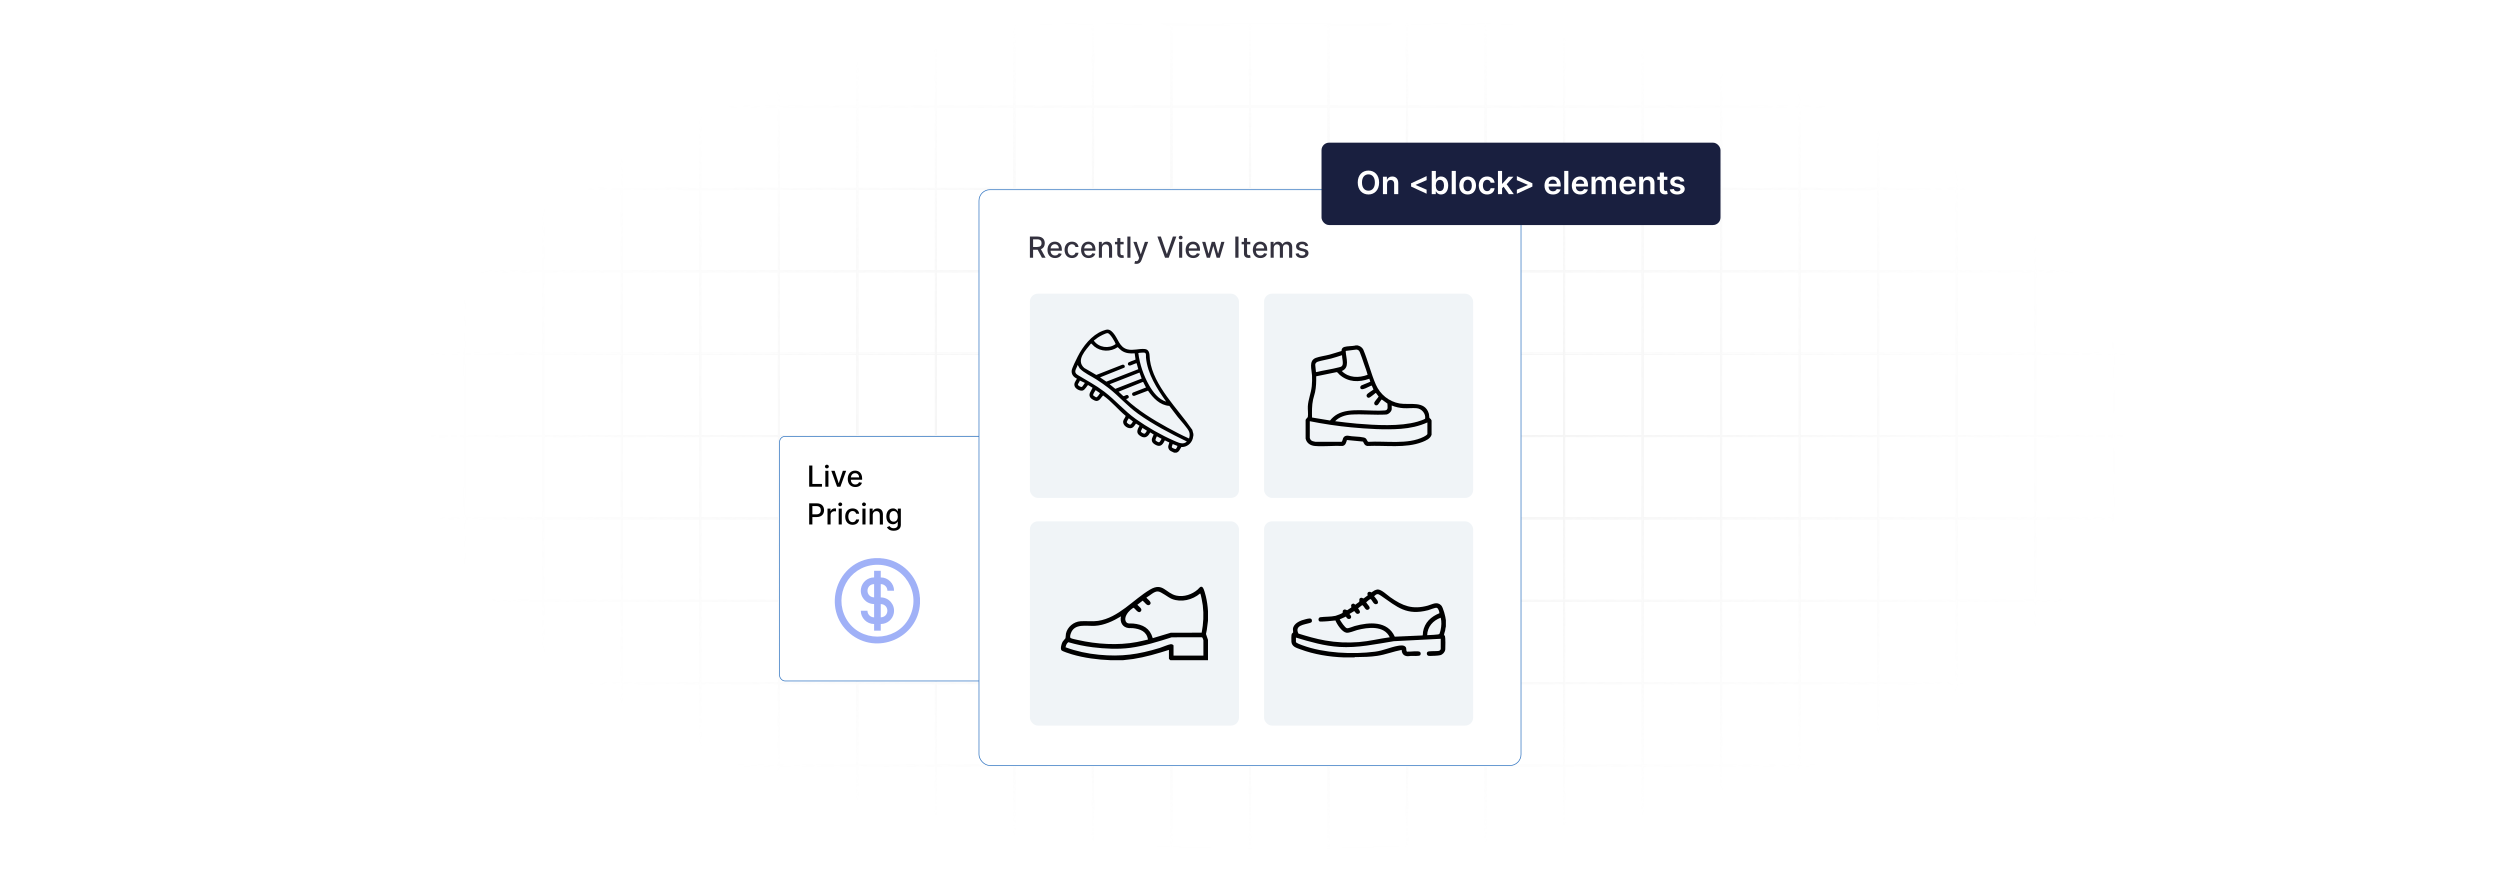<?xml version="1.0" encoding="UTF-8"?>
<svg id="Layer_1" data-name="Layer 1" xmlns="http://www.w3.org/2000/svg" xmlns:xlink="http://www.w3.org/1999/xlink" viewBox="0 0 860 300">
  <defs>
    <filter id="luminosity-invert" x="39.647" y="-.272" width="782.115" height="300.272" color-interpolation-filters="sRGB" filterUnits="userSpaceOnUse">
      <feColorMatrix result="cm" values="-1 0 0 0 1 0 -1 0 0 1 0 0 -1 0 1 0 0 0 1 0"/>
    </filter>
    <radialGradient id="radial-gradient" cx="439.235" cy="148.479" fx="439.235" fy="148.479" r="298.487" gradientTransform="translate(0 74.962) scale(1 .495)" gradientUnits="userSpaceOnUse">
      <stop offset=".123" stop-color="#000" stop-opacity=".95"/>
      <stop offset="1" stop-color="#000" stop-opacity="0"/>
    </radialGradient>
    <mask id="mask" x="39.647" y="-.272" width="782.115" height="300.272" maskUnits="userSpaceOnUse">
      <g filter="url(#luminosity-invert)">
        <rect x="39.647" y="-.272" width="782.115" height="300.272" fill="url(#radial-gradient)"/>
      </g>
    </mask>
  </defs>
  <rect y="0" width="860" height="300" fill="#fff"/>
  <g mask="url(#mask)">
    <g opacity=".4">
      <path d="M808.41,291.922H51.59V8.078h756.819v283.845ZM52.09,291.422h755.819V8.578H52.09v282.845Z" fill="#e6e6e6" stroke="#d6d6d6" stroke-miterlimit="10" stroke-width=".25"/>
      <rect x="51.84" y="36.413" width="756.319" height=".5" fill="#e6e6e6" stroke="#d6d6d6" stroke-miterlimit="10" stroke-width=".25"/>
      <rect x="51.84" y="64.747" width="756.319" height=".5" fill="#e6e6e6" stroke="#d6d6d6" stroke-miterlimit="10" stroke-width=".25"/>
      <rect x="51.84" y="93.082" width="756.319" height=".5" fill="#e6e6e6" stroke="#d6d6d6" stroke-miterlimit="10" stroke-width=".25"/>
      <rect x="51.84" y="121.415" width="756.319" height=".5" fill="none" stroke="#d6d6d6" stroke-miterlimit="10" stroke-width=".25"/>
      <rect x="51.84" y="149.75" width="756.319" height=".5" fill="#e6e6e6" stroke="#d6d6d6" stroke-miterlimit="10" stroke-width=".25"/>
      <rect x="51.84" y="178.084" width="756.319" height=".5" fill="#e6e6e6" stroke="#d6d6d6" stroke-miterlimit="10" stroke-width=".25"/>
      <rect x="51.84" y="206.418" width="756.319" height=".5" fill="#e6e6e6" stroke="#d6d6d6" stroke-miterlimit="10" stroke-width=".25"/>
      <rect x="51.84" y="234.753" width="756.319" height=".5" fill="#e6e6e6" stroke="#d6d6d6" stroke-miterlimit="10" stroke-width=".25"/>
      <rect x="51.84" y="263.087" width="756.319" height=".5" fill="#e6e6e6" stroke="#d6d6d6" stroke-miterlimit="10" stroke-width=".25"/>
      <rect x="780.898" y="8.328" width=".5" height="283.345" fill="#e6e6e6" stroke="#d6d6d6" stroke-miterlimit="10" stroke-width=".25"/>
      <rect x="753.887" y="8.328" width=".5" height="283.345" fill="#e6e6e6" stroke="#d6d6d6" stroke-miterlimit="10" stroke-width=".25"/>
      <rect x="726.875" y="8.328" width=".5" height="283.345" fill="#e6e6e6" stroke="#d6d6d6" stroke-miterlimit="10" stroke-width=".25"/>
      <rect x="699.864" y="8.328" width=".5" height="283.345" fill="#e6e6e6" stroke="#d6d6d6" stroke-miterlimit="10" stroke-width=".25"/>
      <rect x="672.852" y="8.328" width=".5" height="283.345" fill="#e6e6e6" stroke="#d6d6d6" stroke-miterlimit="10" stroke-width=".25"/>
      <rect x="645.841" y="8.328" width=".5" height="283.345" fill="#e6e6e6" stroke="#d6d6d6" stroke-miterlimit="10" stroke-width=".25"/>
      <rect x="618.83" y="8.328" width=".5" height="283.345" fill="#e6e6e6" stroke="#d6d6d6" stroke-miterlimit="10" stroke-width=".25"/>
      <rect x="591.818" y="8.328" width=".5" height="283.345" fill="#e6e6e6" stroke="#d6d6d6" stroke-miterlimit="10" stroke-width=".25"/>
      <rect x="564.807" y="8.328" width=".5" height="283.345" fill="#e6e6e6" stroke="#d6d6d6" stroke-miterlimit="10" stroke-width=".25"/>
      <rect x="537.795" y="8.328" width=".5" height="283.345" fill="#e6e6e6" stroke="#d6d6d6" stroke-miterlimit="10" stroke-width=".25"/>
      <rect x="510.784" y="8.328" width=".5" height="283.345" fill="#e6e6e6" stroke="#d6d6d6" stroke-miterlimit="10" stroke-width=".25"/>
      <rect x="483.772" y="8.328" width=".5" height="283.345" fill="#e6e6e6" stroke="#d6d6d6" stroke-miterlimit="10" stroke-width=".25"/>
      <rect x="456.761" y="8.328" width=".5" height="283.345" fill="#e6e6e6" stroke="#d6d6d6" stroke-miterlimit="10" stroke-width=".25"/>
      <rect x="429.75" y="8.328" width=".5" height="283.345" fill="#e6e6e6" stroke="#d6d6d6" stroke-miterlimit="10" stroke-width=".25"/>
      <rect x="402.738" y="8.328" width=".5" height="283.345" fill="#e6e6e6" stroke="#d6d6d6" stroke-miterlimit="10" stroke-width=".25"/>
      <rect x="375.727" y="8.328" width=".5" height="283.345" fill="#e6e6e6" stroke="#d6d6d6" stroke-miterlimit="10" stroke-width=".25"/>
      <rect x="348.716" y="8.328" width=".5" height="283.345" fill="#e6e6e6" stroke="#d6d6d6" stroke-miterlimit="10" stroke-width=".25"/>
      <rect x="321.704" y="8.328" width=".5" height="283.345" fill="#e6e6e6" stroke="#d6d6d6" stroke-miterlimit="10" stroke-width=".25"/>
      <rect x="294.693" y="8.328" width=".5" height="283.345" fill="#e6e6e6" stroke="#d6d6d6" stroke-miterlimit="10" stroke-width=".25"/>
      <rect x="267.682" y="8.328" width=".5" height="283.345" fill="#e6e6e6" stroke="#d6d6d6" stroke-miterlimit="10" stroke-width=".25"/>
      <rect x="240.67" y="8.328" width=".5" height="283.345" fill="#e6e6e6" stroke="#d6d6d6" stroke-miterlimit="10" stroke-width=".25"/>
      <rect x="213.659" y="8.328" width=".5" height="283.345" fill="#e6e6e6" stroke="#d6d6d6" stroke-miterlimit="10" stroke-width=".25"/>
      <rect x="186.648" y="8.328" width=".5" height="283.345" fill="#e6e6e6" stroke="#d6d6d6" stroke-miterlimit="10" stroke-width=".25"/>
      <rect x="159.636" y="8.328" width=".5" height="283.345" fill="#e6e6e6" stroke="#d6d6d6" stroke-miterlimit="10" stroke-width=".25"/>
      <rect x="132.625" y="8.328" width=".5" height="283.345" fill="#e6e6e6" stroke="#d6d6d6" stroke-miterlimit="10" stroke-width=".25"/>
      <rect x="105.613" y="8.328" width=".5" height="283.345" fill="#e6e6e6" stroke="#d6d6d6" stroke-miterlimit="10" stroke-width=".25"/>
      <rect x="78.602" y="8.328" width=".5" height="283.345" fill="#e6e6e6" stroke="#d6d6d6" stroke-miterlimit="10" stroke-width=".25"/>
    </g>
  </g>
  <rect x="268.182" y="150.12" width="99.937" height="84.134" rx="1.896" ry="1.896" fill="#fff" stroke="#3376c2" stroke-miterlimit="10" stroke-width=".25"/>
  <g>
    <rect x="336.769" y="65.247" width="186.463" height="198.091" rx="3.819" ry="3.819" fill="#fff" stroke="#3376c2" stroke-miterlimit="10" stroke-width=".25"/>
    <g>
      <path d="M354.287,81.378h2.596c1.688,0,2.521.942,2.521,2.282,0,.978-.444,1.721-1.337,2.052l1.614,2.947h-1.252l-1.479-2.755h-1.565v2.755h-1.099v-7.281ZM356.779,84.959c1.07,0,1.519-.477,1.519-1.298,0-.824-.448-1.34-1.533-1.34h-1.379v2.638h1.394Z" fill="#33313e"/>
      <path d="M360.337,85.964c0-1.678,1.002-2.837,2.524-2.837,1.237,0,2.417.771,2.417,2.745v.377h-3.882c.028,1.052.64,1.643,1.55,1.643.604,0,1.066-.264,1.258-.779l1.006.182c-.242.889-1.085,1.476-2.275,1.476-1.611,0-2.599-1.109-2.599-2.806ZM364.238,85.453c-.004-.835-.544-1.447-1.369-1.447-.864,0-1.425.672-1.468,1.447h2.837Z" fill="#33313e"/>
      <path d="M366.211,85.954c0-1.667.996-2.826,2.535-2.826,1.241,0,2.14.732,2.254,1.835h-1.035c-.114-.512-.526-.939-1.202-.939-.889,0-1.479.735-1.479,1.905,0,1.191.58,1.941,1.479,1.941.608,0,1.066-.349,1.202-.939h1.035c-.117,1.062-.953,1.838-2.243,1.838-1.586,0-2.546-1.17-2.546-2.816Z" fill="#33313e"/>
      <path d="M371.889,85.964c0-1.678,1.002-2.837,2.524-2.837,1.237,0,2.417.771,2.417,2.745v.377h-3.882c.028,1.052.64,1.643,1.55,1.643.604,0,1.066-.264,1.258-.779l1.006.182c-.242.889-1.085,1.476-2.275,1.476-1.611,0-2.599-1.109-2.599-2.806ZM375.79,85.453c-.004-.835-.544-1.447-1.369-1.447-.864,0-1.425.672-1.468,1.447h2.837Z" fill="#33313e"/>
      <path d="M379.071,88.66h-1.063v-5.461h1.02v.889h.068c.252-.579.789-.96,1.61-.96,1.116,0,1.859.708,1.859,2.059v3.474h-1.063v-3.346c0-.793-.438-1.266-1.159-1.266-.739,0-1.272.498-1.272,1.369v3.242Z" fill="#33313e"/>
      <path d="M386.53,84.052h-1.12v3.004c0,.615.309.729.654.729.171,0,.302-.031.373-.046l.192.878c-.124.047-.352.11-.69.114-.839.018-1.597-.462-1.593-1.454v-3.225h-.8v-.854h.8v-1.309h1.063v1.309h1.12v.854Z" fill="#33313e"/>
      <path d="M388.876,88.66h-1.063v-7.281h1.063v7.281Z" fill="#33313e"/>
      <path d="M390.224,90.658l.256-.882c.586.156.967.096,1.233-.615l.157-.43-1.998-5.532h1.138l1.383,4.238h.057l1.383-4.238h1.141l-2.275,6.258c-.309.85-.882,1.325-1.763,1.325-.331,0-.598-.07-.711-.124Z" fill="#33313e"/>
      <path d="M401.364,87.309h.082l2.027-5.931h1.188l-2.621,7.281h-1.269l-2.62-7.281h1.188l2.026,5.931Z" fill="#33313e"/>
      <path d="M405.48,81.723c0-.349.302-.637.672-.637.366,0,.672.288.672.637s-.306.633-.672.633c-.37,0-.672-.284-.672-.633ZM405.615,83.199h1.063v5.461h-1.063v-5.461Z" fill="#33313e"/>
      <path d="M407.859,85.964c0-1.678,1.002-2.837,2.524-2.837,1.237,0,2.417.771,2.417,2.745v.377h-3.882c.028,1.052.64,1.643,1.55,1.643.604,0,1.066-.264,1.258-.779l1.006.182c-.242.889-1.085,1.476-2.275,1.476-1.611,0-2.599-1.109-2.599-2.806ZM411.759,85.453c-.004-.835-.544-1.447-1.369-1.447-.864,0-1.425.672-1.468,1.447h2.837Z" fill="#33313e"/>
      <path d="M413.541,83.199h1.099l1.07,4.011h.053l1.074-4.011h1.099l1.066,3.992h.053l1.063-3.992h1.099l-1.603,5.461h-1.084l-1.109-3.942h-.082l-1.109,3.942h-1.081l-1.607-5.461Z" fill="#33313e"/>
      <path d="M426.046,88.66h-1.099v-7.281h1.099v7.281Z" fill="#33313e"/>
      <path d="M430.106,84.052h-1.12v3.004c0,.615.31.729.654.729.171,0,.303-.031.373-.046l.192.878c-.124.047-.352.11-.69.114-.839.018-1.597-.462-1.593-1.454v-3.225h-.8v-.854h.8v-1.309h1.062v1.309h1.12v.854Z" fill="#33313e"/>
      <path d="M430.974,85.964c0-1.678,1.002-2.837,2.523-2.837,1.237,0,2.418.771,2.418,2.745v.377h-3.883c.029,1.052.641,1.643,1.551,1.643.605,0,1.066-.264,1.259-.779l1.006.182c-.242.889-1.085,1.476-2.275,1.476-1.61,0-2.599-1.109-2.599-2.806ZM434.873,85.453c-.003-.835-.544-1.447-1.368-1.447-.864,0-1.426.672-1.469,1.447h2.837Z" fill="#33313e"/>
      <path d="M437.092,83.199h1.02v.889h.067c.228-.601.765-.96,1.486-.96.729,0,1.23.363,1.468.96h.057c.264-.583.854-.96,1.64-.96.988,0,1.685.622,1.685,1.87v3.662h-1.062v-3.562c0-.739-.462-1.053-1.024-1.053-.693,0-1.095.477-1.095,1.135v3.481h-1.06v-3.63c0-.594-.409-.985-.999-.985-.605,0-1.12.513-1.12,1.248v3.367h-1.062v-5.461Z" fill="#33313e"/>
      <path d="M449.057,84.703c-.125-.366-.431-.732-1.092-.732-.605,0-1.06.299-1.056.718-.004.37.256.573.856.715l.867.199c1.003.231,1.493.708,1.493,1.48,0,.988-.913,1.688-2.232,1.688-1.227,0-2.03-.544-2.208-1.511l1.027-.157c.128.537.537.81,1.174.81.696,0,1.148-.33,1.148-.753,0-.342-.246-.576-.771-.693l-.925-.203c-1.023-.228-1.493-.743-1.493-1.518,0-.968.875-1.618,2.108-1.618,1.181,0,1.845.555,2.065,1.404l-.963.171Z" fill="#33313e"/>
    </g>
    <rect x="354.286" y="101.026" width="71.931" height="70.262" rx="2.741" ry="2.741" fill="#f0f4f7"/>
    <rect x="434.832" y="101.026" width="71.931" height="70.262" rx="2.741" ry="2.741" fill="#f0f4f7"/>
    <rect x="354.286" y="179.342" width="71.931" height="70.262" rx="2.741" ry="2.741" fill="#f0f4f7"/>
    <rect x="434.832" y="179.342" width="71.931" height="70.262" rx="2.741" ry="2.741" fill="#f0f4f7"/>
    <path d="M410.522,149.267v.579c-.114.318-.113.65-.206.994-.473,1.74-2.098,3.043-3.932,2.937-.527.769-.727,1.667-1.737,1.945h-.745c-.787-.442-1.613-.526-1.942-1.492-.292-.858.178-1.26.28-2.059-.273.013-1.458-.734-1.558-.665-.533,1.099-1.223,2.246-2.638,1.756-.512-.177-1.385-.687-1.637-1.177-.505-.981.127-1.706.454-2.604l-1.125-.704-.112.029c-.876,1.745-2.118,2.172-3.715.908-1.229-.972-.517-2.171.075-3.26l-1.201-.742c-.423.487-.767,1.241-1.401,1.489-1.249.487-3.145-.792-3.026-2.197.06-.714.75-1.287.874-1.943-2.708-2.22-4.877-5.024-7.771-7.031-.722.7-1.142,1.911-2.329,1.904-.487-.003-1.637-.667-1.946-1.039-1.062-1.279.215-2.333.659-3.511l-1.529-.921c-.262-0-1.049,1.71-1.919,1.888-.947.193-2.375-.569-2.71-1.473-.375-1.01.32-1.769.781-2.605-1.132-.54-1.955-1.471-1.809-2.804.095-.873,1.596-3.852,2.071-4.797,1.78-3.535,4.797-7.401,8.596-8.865,1.664-.641,2.359-.684,3.6.701,1.75,1.954,2.079,4.938,4.924,5.669,1.895.487,3.989-.281,5.837-.126,2.065.173,1.68,2.233,1.869,3.675,1.181,8.988,9.713,16.969,14.593,24.136l.374,1.405ZM376.262,117.159c1.643,2.411,5.211,2.958,7.524,1.185-.254-.839-1.879-3.591-2.702-3.739-.65-.117-2.873,1.129-3.475,1.541-.465.318-.876.736-1.347,1.014ZM390.33,121.543c-1.58.13-3.081.007-4.446-.891-.526-.346-.926-.82-1.387-1.241-2.432,1.689-5.809,1.631-8.108-.27-.183-.152-.931-1.007-1.067-.985-1.79,2.232-5.377,5.752-2.327,8.433l4.134,2.393,8.914-3.495c.621-.241,1.175.479.73.982l-8.36,3.35,2.178,1.468,10.98-4.284-.58-2.068c-.091-.091-1.948.79-2.285.824-.541.054-.83-.335-.676-.848.127-.424,2.151-.953,2.598-1.215l-.297-2.155ZM401.171,138.177c-3.201-4.543-6.41-9.482-6.955-15.182-.063-.656.262-1.645-.697-1.705-.356-.022-1.188.052-1.576.087-.125.012-.247.042-.362.093.488,3.8,1.803,7.726,3.7,11.052,1.333,2.338,3.205,4.845,5.89,5.654ZM408.205,151.834c-5.766-2.798-11.524-5.792-16.742-9.534-3.769-2.702-6.499-5.998-10.079-8.79-1.337-1.043-2.792-2.064-4.219-2.981-1.918-1.232-4.152-2.167-5.737-3.78l-.71-1.234c-.374,1.372-1.66,2.458.026,3.489,3.171,1.938,6.139,3.444,9.151,5.745,3.904,2.982,6.844,6.575,10.905,9.453,3.9,2.764,8.658,5.491,13.046,7.395,1.065.462,2.335,1.133,3.516.839.161-.04.971-.428.843-.604ZM391.984,128.164l-10.26,4.013,1.943,1.591,9.063-3.536-.746-2.068ZM373.2,131.724l-1.731-.823c-.052.419-.758,1.131-.657,1.507.073.271,1.003.812,1.337.708.215-.067.859-1.159,1.05-1.391ZM394.219,133.294l-.965-1.894-.144-.009-8.324,3.352,1.632,1.52c.296.081.888-.386,1.231-.399.535-.02.915.715.445,1.112-.185.156-.76.195-.62.459,4.162,3.857,9.099,6.879,14.056,9.612,2.451,1.352,4.946,2.651,7.503,3.793.233-.797.317-1.446.061-2.253-.357-1.122-3.058-4.036-3.946-5.157-.99-1.249-1.927-2.541-2.899-3.804-3.285-.228-5.574-2.723-7.34-5.243l-4.656,1.775c-.708.217-1.143-.709-.53-1.111l4.497-1.751ZM376.121,136.086c.034.04.834.555.885.569.524.147,1.103-1.046,1.405-1.406l-1.516-1.039c-.215.422-1.116,1.467-.773,1.876ZM388.302,143.89c-.077.002-.724,1.176-.706,1.361.027.272.913.861,1.172.831.375-.044.738-.784.967-1.077l-1.433-1.114ZM392.979,147.198c-.054.406-.603.952-.485,1.348.261.28.939.747,1.336.623.119-.037.726-.93.713-1.009l-1.564-.962ZM397.99,150.097c-.095.021-.567,1.138-.51,1.323.076.25.925.726,1.152.722.464-.009.674-.876.965-1.179l-1.607-.866ZM405.06,153.406l-1.654-.663c-.033.469-.585.94-.114,1.313.146.115.888.444,1.062.426.321-.033.621-.792.706-1.076Z"/>
    <path d="M497.38,213.326v2.173c-.162.447-.158.977-.256,1.452-.073.355-.356,1.033-.367,1.302-.012.284.226.368.32.6.172.426.166,3.936.096,4.561-.103.915-.866,1.759-1.758,1.972-.865.207-2.432.22-3.376.257-.375.015-.794.017-1.049-.307-.228-.29-.228-.841.063-1.091.479-.412,3.226-.125,4.073-.388.14-.043.489-.452.489-.547v-3.569l-16.135.829c-6.26,1.004-12.409,2.38-18.788,1.969-5.06-.326-10.073-1.748-14.887-3.211v1.5c0,.39,1.859,1.018,2.257,1.164,7.377,2.712,17.2,3.189,24.97,2.185,2.82-.364,5.204-1.535,7.844-2.008.819-.147,2.099-.352,2.687.432.382.51.024,1.427.503,1.567.86.086,3.807-.369,4.389.073.34.258.346.872.078,1.163-.35.38-2.514.222-3.142.229-.368.004-.71.128-1.142.112-1.342-.048-2.027-.879-2.072-2.179-2.852.533-5.547,1.628-8.421,2.053-2.427.359-4.803.399-7.248.429-.175.002-.461-.066-.569.105-1.207-.032-2.426.043-3.632,0-4.986-.178-10.296-1.03-14.997-2.791-1.324-.496-2.87-.871-3.06-2.536-.054-.479-.061-2.437.117-2.78.099-.191.451-.386.481-.542.032-.169-.115-.78-.08-1.127.211-2.051,2.741-3.013,4.481-3.394.635-.139,1.929-.583,2.054.404.078.616-.21.763-.723.923-1.799.561-5.367.754-3.918,3.645,3.022.936,6.064,1.824,9.19,2.373,3.905.686,7.639.86,11.589.549,3.583-.282,7.083-1.181,10.637-1.655-1.941-4.153-7.564-3.444-11.251-2.474-1.02.268-2.668,1.04-3.631.913-1.521-.2-3.269-2.882-3.809-4.221-1.76.179-3.539.402-5.309.38-.687-.157-.677-1.271.024-1.483,1.713-.238,3.647-.11,5.321-.489.375-.085,2.369-.817,2.45-1.074.101-.321-.108-.677.288-.953.624-.435.952.148,1.311.073.081-.017,1.337-.845,1.381-.915.12-.195-.383-.86.319-1.226.475-.248.679-.042,1.022.277.356-.331.984-.626,1.303-.96.383-.402-.185-.894.371-1.283.626-.439.936.15,1.211.079l1.413-1.039c-.274-.73.038-1.384.886-1.224.156.029.295.212.406.194.063-.01.785-.575,1.068-.698.267-.116.761-.305,1.037-.319,1.293-.064,3.29,1.906,4.364,2.664,4.243,2.997,7.636,4.342,12.923,2.886,1.533-.422,3.102-1.524,4.547-.129.75.723,1.565,4.045,1.657,5.125ZM489.375,218.588c.162-.403.075-.84.147-1.25.555-3.197,2.721-5.2,5.634-6.39.015-.509-.373-1.75-.943-1.861-.549-.107-2.219.638-2.911.817-7.511,1.948-10.603-1.076-16.197-4.94-1.06-.732-1.401-.874-2.417.138.395.539,2.145,2.175.928,2.687-1.117.47-1.619-1.558-2.144-1.695-.261-.069-1.173.84-1.441,1.026-.069.078-.037.125.002.203.284.561,1.878,1.768.718,2.368-1.088.563-1.366-1.169-2.15-1.528l-1.416,1.081c-.031.127,1.313,1.391.206,1.855-.969.407-1.243-.897-1.589-.862l-1.522.919.001.151c1.464,1.309-.55,2.501-1.264.793l-2.16.967c.392.681,1.794,2.929,2.545,3.054.459.076,2.056-.618,2.641-.777,4.963-1.356,11.275-1.843,13.767,3.676l9.566-.432ZM495.614,212.499c-2.646.928-4.58,3.118-4.669,6.0.617-.06,3.948-.113,4.203-.413.103-.121.364-1.11.416-1.344.311-1.388.377-2.854.05-4.243Z"/>
    <path d="M466.989,118.81c.864.233,1.553.631,1.979,1.445,1.627,3.879,2.649,8.23,4.328,12.061,1.473,3.36,4.497,5.84,8.149,6.477,3.517.613,8.683-1.107,10.063,3.47.147.487.11,1.198.207,1.482.037.109.372.275.495.434.12.155.129.328.253.466v4.897c-.387,1.35-1.975,2.04-3.193,2.513-5.789,2.249-12.745,1.065-18.843,1.361-.975-.117-1.144-.755-1.548-1.513l-5.538-.538c-.271.865-.446,1.845-1.492,2.04-3.063-.146-6.429.265-9.457.019-1.593-.13-2.872-.924-3.26-2.531v-6.416c.057-.402.704-.768.76-1.057.177-.924-.061-2.589-.002-3.632.137-2.395,1.121-4.572,1.357-6.92.114-1.141.146-2.572.089-3.717-.099-2.014-1.227-5.085,1.304-6.037,1.271-.478,3.306-.734,4.719-1.118,1.386-.376,2.744-.845,4.12-1.251-.022-.647.3-1.19.938-1.386,1.064-.327,2.634-.239,3.759-.471l.136-.077h.677ZM470.455,128.938c-.318-1.292-.821-2.573-1.265-3.84-.434-1.237-.873-2.674-1.376-3.862-.265-.627-.483-.89-1.206-.992l-3.602.46c-.093.062-.081.151-.076.246.124,2.307,1.486,5.534-1.357,6.682,2.407,2.411,5.845,2.437,8.881,1.305ZM461.657,122.188c-1.254.412-2.515.81-3.79,1.158-1.439.393-3.174.628-4.522,1.061-.456.146-.888.526-.912,1.031l.262,2.568c2.597-.602,5.283-.971,7.864-1.638.439-.114.844-.157,1.137-.555.563-.765-.08-2.687-.038-3.625ZM471.05,130.292c-3.606,1.288-7.266,1.22-10.24-1.392-.249-.219-.733-.885-.97-.896l-7.068,1.444c.032,1.835-.013,3.675-.397,5.472-.183.855-.495,1.678-.677,2.533-.442,2.07-.393,4.068-.361,6.175l6.199,1.022c.672-.844,1.515-1.595,2.457-2.13,4.342-2.462,11.507-.876,16.436-1.333,1.297-.12.83-1.426.844-2.368l-1.878-1.338h-.185c-.327.372-.978,1.616-1.332,1.836-.639.398-1.351-.152-1.087-.916.127-.368,1.462-1.838,1.46-1.988l-.916-1.223-.121.003c-.507.312-1.862,1.63-2.372,1.644-.577.016-.927-.604-.641-1.103.281-.49,1.79-1.324,2.283-1.735l-.587-1.342c-.296-.22-4.18,2.575-3.96.399l.325-.438,3.129-1.313-.34-1.011ZM478.753,139.494v1.224c0,.81-1.102,1.851-1.926,1.878-3.962.231-8.148-.232-12.084.018-1.903.121-4.153.84-5.455,2.282,2.489.305,4.989.64,7.491.844,6.355.52,14.769,1.062,20.879-.699.388-.112,2.498-.773,2.592-1.045.248-1.752-1.184-3.411-2.908-3.573-1.393-.131-2.982.077-4.403.002-1.427-.075-2.871-.382-4.186-.932ZM491.024,145.32c-2.838,1.291-5.984,1.956-9.099,2.194-5.386.413-11.682.005-17.094-.506-4.782-.452-9.558-1.174-14.261-2.11v5.783c0,.036.22.507.268.577.345.512,1.084.604,1.647.721l8.961.01c.328-.06.444-.957.593-1.266.311-.65.899-.905,1.611-.848,1.73.371,3.861.231,5.545.631.209.05.515.194.675.339.297.27.535,1.094.8,1.144,5.965-.376,13.601,1.047,19.088-1.727.304-.154,1.266-.669,1.266-1.017v-3.926Z"/>
    <path d="M415.55,210.256v3.252l-.411,3.187-.283,1.399.694,2.017v6.996h-12.942c-.121-.104-.494-.401-.494-.542v-3.005c-4.035,1.288-8.112,2.488-12.316,3.137l-3.491.41c-1.412-.038-2.837.051-4.248,0-4.385-.159-9.183-.776-13.413-2.043-.606-.182-3.168-.995-3.483-1.354-.504-.574.013-2.272.354-2.904.188-.348.974-1.131,1.011-1.258.105-.356.052-1.113.164-1.61.516-2.277,2.62-4.042,4.945-4.232,1.997-.163,4.08.178,6.096-.127,7.07-1.071,12.107-7.334,17.868-10.754,4.446-2.639,5.348,1.25,9.078,2.064,2.58.563,5.431-.413,7.365-2.119.46-.406,1.041-1.506,1.772-.59.342.429.844,2.329.994,2.951.389,1.621.656,3.484.74,5.125ZM413.376,217.645c.6-3.133.767-6.222.383-9.397-.052-.428-.663-4.098-.926-4.1-2.577,2.211-6.478,3.178-9.7,1.888-1.359-.544-3.653-2.514-4.827-2.581-1.304-.074-2.795,1.503-3.898,2.072-.216.315,2.181,1.538,1.138,2.464-.893.793-1.825-.922-2.471-1.364l-1.827,1.411c.459.586,1.942,1.422,1.186,2.269-.95,1.064-2.091-1.359-2.6-1.223-.058.016-.842.624-.96.727-.976.841-2.224,2.562-1.63,3.894.473,1.058,1.6.703,2.475.783,3.414.315,5.843,1.578,6.826,5.038l6.219-1.872,10.611-.009ZM394.899,220.007c-.424-2.853-2.732-3.664-5.283-3.937-.411-.044-.866.036-1.282-.003-2.168-.201-3.165-2.004-2.719-4.038-2.665,1.615-5.764,3.072-8.936,3.256-2.919.169-7.094-.968-8.33,2.629-.145.423-.444,1.392.018,1.613.506.242,1.816.493,2.429.632,6.44,1.465,13.773,1.935,20.272.707,1.288-.243,2.555-.574,3.831-.86ZM413.969,225.529v-5.272c0-.142-.289-1.048-.543-1.035l-10.365.009c-4.625,1.487-9.412,2.973-14.249,3.623-4.154.559-8.755.316-12.915-.196-2.839-.349-5.656-.944-8.396-1.742-.608.418-.805,1.072-.951,1.75,3.678,1.367,7.591,2.195,11.509,2.566,7.776.736,13.488-.09,20.871-2.338,1.021-.311,2.845-1.147,3.753-1.286.349-.053,1.012.132,1.012.52v3.4h10.274Z"/>
  </g>
  <g>
    <rect x="454.604" y="49.079" width="137.254" height="28.335" rx="2.595" ry="2.595" fill="#191f3f"/>
    <g>
      <path d="M470.741,66.899c-2.102,0-3.676-1.527-3.676-4.109,0-2.586,1.574-4.109,3.676-4.109,2.098,0,3.676,1.523,3.676,4.109s-1.578,4.109-3.676,4.109ZM470.741,59.981c-1.301,0-2.219.988-2.219,2.809s.918,2.809,2.219,2.809c1.305,0,2.219-.988,2.219-2.809s-.914-2.809-2.219-2.809Z" fill="#fff"/>
      <path d="M477.144,66.79h-1.414v-6h1.352v1.02h.07c.273-.668.891-1.098,1.789-1.098,1.238,0,2.059.82,2.055,2.258v3.82h-1.414v-3.602c0-.801-.438-1.281-1.168-1.281-.746,0-1.27.5-1.27,1.367v3.516Z" fill="#fff"/>
      <path d="M485.413,63.052l5.344-2.469v1.387l-3.754,1.609v.07l3.754,1.609v1.387l-5.344-2.469v-1.125Z" fill="#fff"/>
      <path d="M492.519,58.79h1.414v2.992h.059c.215-.434.656-1.07,1.715-1.07,1.387,0,2.477,1.086,2.477,3.086,0,1.977-1.059,3.098-2.473,3.098-1.031,0-1.496-.613-1.719-1.051h-.082v.945h-1.391v-8ZM495.315,65.735c.934,0,1.426-.82,1.426-1.945,0-1.117-.484-1.918-1.426-1.918-.91,0-1.41.754-1.41,1.918s.508,1.945,1.41,1.945Z" fill="#fff"/>
      <path d="M500.804,66.79h-1.414v-8h1.414v8Z" fill="#fff"/>
      <path d="M501.999,63.813c0-1.859,1.117-3.102,2.875-3.102s2.875,1.242,2.875,3.102c0,1.855-1.117,3.094-2.875,3.094s-2.875-1.238-2.875-3.094ZM506.315,63.81c0-1.098-.477-1.977-1.434-1.977-.973,0-1.449.879-1.449,1.977s.477,1.965,1.449,1.965c.957,0,1.434-.867,1.434-1.965Z" fill="#fff"/>
      <path d="M508.687,63.813c0-1.832,1.109-3.102,2.867-3.102,1.465,0,2.481.856,2.578,2.156h-1.352c-.109-.578-.527-1.016-1.207-1.016-.871,0-1.453.727-1.453,1.938,0,1.227.57,1.965,1.453,1.965.621,0,1.086-.371,1.207-1.016h1.352c-.102,1.273-1.062,2.168-2.57,2.168-1.793,0-2.875-1.277-2.875-3.094Z" fill="#fff"/>
      <path d="M515.296,58.79h1.414v4.41h.098l2.156-2.41h1.652l-2.324,2.59,2.461,3.41h-1.691l-1.836-2.566-.516.551v2.016h-1.414v-8Z" fill="#fff"/>
      <path d="M521.8,66.645v-1.387l3.754-1.609v-.07l-3.754-1.609v-1.387l5.344,2.469v1.125l-5.344,2.469Z" fill="#fff"/>
      <path d="M531.315,63.825c0-1.852,1.121-3.113,2.84-3.113,1.477,0,2.742.926,2.742,3.031v.434h-4.18c.012,1.027.617,1.629,1.531,1.629.609,0,1.078-.266,1.27-.773l1.32.148c-.25,1.043-1.211,1.727-2.609,1.727-1.809,0-2.914-1.199-2.914-3.082ZM535.542,63.224c-.008-.816-.555-1.41-1.367-1.41-.844,0-1.41.644-1.453,1.41h2.82Z" fill="#fff"/>
      <path d="M539.507,66.79h-1.414v-8h1.414v8Z" fill="#fff"/>
      <path d="M540.702,63.825c0-1.852,1.121-3.113,2.84-3.113,1.477,0,2.742.926,2.742,3.031v.434h-4.18c.012,1.027.617,1.629,1.531,1.629.609,0,1.078-.266,1.27-.773l1.32.148c-.25,1.043-1.211,1.727-2.609,1.727-1.809,0-2.914-1.199-2.914-3.082ZM544.929,63.224c-.008-.816-.555-1.41-1.367-1.41-.844,0-1.41.644-1.453,1.41h2.82Z" fill="#fff"/>
      <path d="M547.48,60.79h1.352v1.02h.07c.25-.684.852-1.098,1.656-1.098.809,0,1.391.418,1.621,1.098h.062c.266-.668.93-1.098,1.801-1.098,1.102,0,1.875.711,1.875,2.051v4.027h-1.418v-3.809c0-.742-.453-1.078-1.023-1.078-.684,0-1.086.469-1.086,1.145v3.742h-1.387v-3.867c0-.617-.41-1.02-1.008-1.02-.609,0-1.102.5-1.102,1.238v3.648h-1.414v-6Z" fill="#fff"/>
      <path d="M557.097,63.825c0-1.852,1.121-3.113,2.84-3.113,1.477,0,2.742.926,2.742,3.031v.434h-4.18c.012,1.027.617,1.629,1.531,1.629.609,0,1.078-.266,1.27-.773l1.32.148c-.25,1.043-1.211,1.727-2.609,1.727-1.809,0-2.914-1.199-2.914-3.082ZM561.323,63.224c-.008-.816-.555-1.41-1.367-1.41-.844,0-1.41.644-1.453,1.41h2.82Z" fill="#fff"/>
      <path d="M565.288,66.79h-1.414v-6h1.352v1.02h.07c.273-.668.891-1.098,1.789-1.098,1.238,0,2.059.82,2.055,2.258v3.82h-1.414v-3.602c0-.801-.438-1.281-1.168-1.281-.746,0-1.27.5-1.27,1.367v3.516Z" fill="#fff"/>
      <path d="M573.577,61.884h-1.184v3.102c0,.57.285.695.641.695.176,0,.336-.035.414-.055l.238,1.105c-.152.051-.43.129-.832.141-1.062.031-1.883-.523-1.875-1.652v-3.336h-.852v-1.094h.852v-1.438h1.414v1.438h1.184v1.094Z" fill="#fff"/>
      <path d="M578.124,62.517c-.109-.395-.453-.75-1.105-.75-.59,0-1.039.281-1.035.688-.004.348.238.559.848.695l1.023.219c1.133.246,1.684.769,1.688,1.625-.004,1.137-1.062,1.914-2.562,1.914-1.473,0-2.398-.652-2.574-1.754l1.379-.133c.121.539.543.82,1.191.82.672,0,1.117-.309,1.117-.719,0-.34-.258-.562-.809-.684l-1.023-.215c-1.152-.238-1.691-.816-1.688-1.691-.004-1.109.981-1.82,2.426-1.82,1.406,0,2.219.648,2.414,1.664l-1.289.141Z" fill="#fff"/>
    </g>
  </g>
  <g>
    <path d="M278.357,160.144h1.099v6.336h3.299v.945h-4.398v-7.281Z"/>
    <path d="M283.779,160.489c0-.349.302-.637.672-.637.366,0,.672.288.672.637s-.306.633-.672.633c-.37,0-.672-.284-.672-.633ZM283.915,161.965h1.063v5.461h-1.063v-5.461Z"/>
    <path d="M289.095,167.426h-1.138l-1.984-5.461h1.142l1.383,4.202h.057l1.379-4.202h1.141l-1.98,5.461Z"/>
    <path d="M291.631,164.731c0-1.678,1.002-2.837,2.524-2.837,1.237,0,2.417.771,2.417,2.745v.377h-3.882c.028,1.052.64,1.643,1.55,1.643.604,0,1.066-.264,1.258-.779l1.006.182c-.242.889-1.085,1.476-2.275,1.476-1.611,0-2.599-1.109-2.599-2.806ZM295.531,164.219c-.004-.835-.544-1.447-1.369-1.447-.864,0-1.425.672-1.468,1.447h2.837Z"/>
    <path d="M278.357,173.144h2.596c1.692,0,2.521,1.017,2.521,2.357,0,1.344-.835,2.364-2.524,2.364h-1.493v2.56h-1.099v-7.281ZM280.849,176.935c1.074,0,1.519-.608,1.519-1.433,0-.825-.445-1.415-1.533-1.415h-1.379v2.848h1.394Z"/>
    <path d="M284.664,174.965h1.027v.867h.057c.199-.586.747-.949,1.387-.949.135,0,.345.011.452.025v1.017c-.085-.025-.335-.065-.555-.065-.754,0-1.305.516-1.305,1.23v3.335h-1.063v-5.461Z"/>
    <path d="M288.371,173.489c0-.349.302-.637.672-.637.366,0,.672.288.672.637s-.306.633-.672.633c-.37,0-.672-.284-.672-.633ZM288.506,174.965h1.063v5.461h-1.063v-5.461Z"/>
    <path d="M290.75,177.72c0-1.667.996-2.826,2.535-2.826,1.241,0,2.14.732,2.254,1.835h-1.035c-.114-.512-.526-.939-1.202-.939-.889,0-1.479.735-1.479,1.905,0,1.191.58,1.941,1.479,1.941.608,0,1.066-.349,1.202-.939h1.035c-.117,1.062-.953,1.838-2.243,1.838-1.586,0-2.546-1.17-2.546-2.816Z"/>
    <path d="M296.539,173.489c0-.349.302-.637.672-.637.366,0,.672.288.672.637s-.306.633-.672.633c-.37,0-.672-.284-.672-.633ZM296.674,174.965h1.063v5.461h-1.063v-5.461Z"/>
    <path d="M300.226,180.426h-1.063v-5.461h1.02v.889h.068c.252-.579.789-.96,1.61-.96,1.116,0,1.859.708,1.859,2.059v3.474h-1.063v-3.346c0-.793-.438-1.266-1.159-1.266-.739,0-1.272.498-1.272,1.369v3.242Z"/>
    <path d="M305.104,181.351l.914-.377c.189.302.533.746,1.419.746.807,0,1.394-.373,1.394-1.216v-1.073h-.068c-.192.348-.579.913-1.582.913-1.29,0-2.282-.928-2.282-2.67,0-1.738.97-2.78,2.29-2.78,1.017,0,1.394.619,1.582.957h.078v-.886h1.042v5.582c0,1.394-1.074,2.03-2.464,2.03-1.305,0-2.034-.569-2.322-1.227ZM308.841,177.66c0-1.106-.498-1.863-1.426-1.863-.96,0-1.443.815-1.443,1.863,0,1.073.494,1.802,1.443,1.802.917,0,1.426-.675,1.426-1.802Z"/>
  </g>
  <g>
    <path d="M302.751,191.998c.346.096.749.075,1.108.122,6.491.84,11.671,6.002,12.5,12.505.046.359.027.762.122,1.109-.025.606.034,1.227,0,1.831-.679,12.006-14.926,18.032-24.111,10.357-10.052-8.398-4.653-25.175,8.551-25.923h1.831ZM301.08,194.304c-9.199.524-14.485,10.488-10.009,18.506,4.597,8.236,16.881,8.258,21.508.036,4.856-8.63-1.588-19.107-11.499-18.542Z" fill="#a0b1f7"/>
    <path d="M302.979,196.347v2.289c2.498-.019,4.595,2.079,4.577,4.578h-2.288c.001-1.255-1.028-2.289-2.288-2.289v4.578c2.849.014,5.001,2.563,4.501,5.39-.385,2.175-2.296,3.769-4.501,3.767v2.289h-2.288v-2.289c-2.495.02-4.597-2.083-4.577-4.578h2.288c-.001,1.255,1.028,2.289,2.288,2.289v-4.578c-2.85-.013-5.001-2.562-4.501-5.39.385-2.175,2.295-3.768,4.501-3.767v-2.289h2.288ZM300.691,200.925c-3.024.133-3.034,4.439,0,4.578v-4.578ZM302.979,212.371c3.024-.133,3.034-4.439,0-4.578v4.578Z" fill="#a0b1f7"/>
  </g>
</svg>